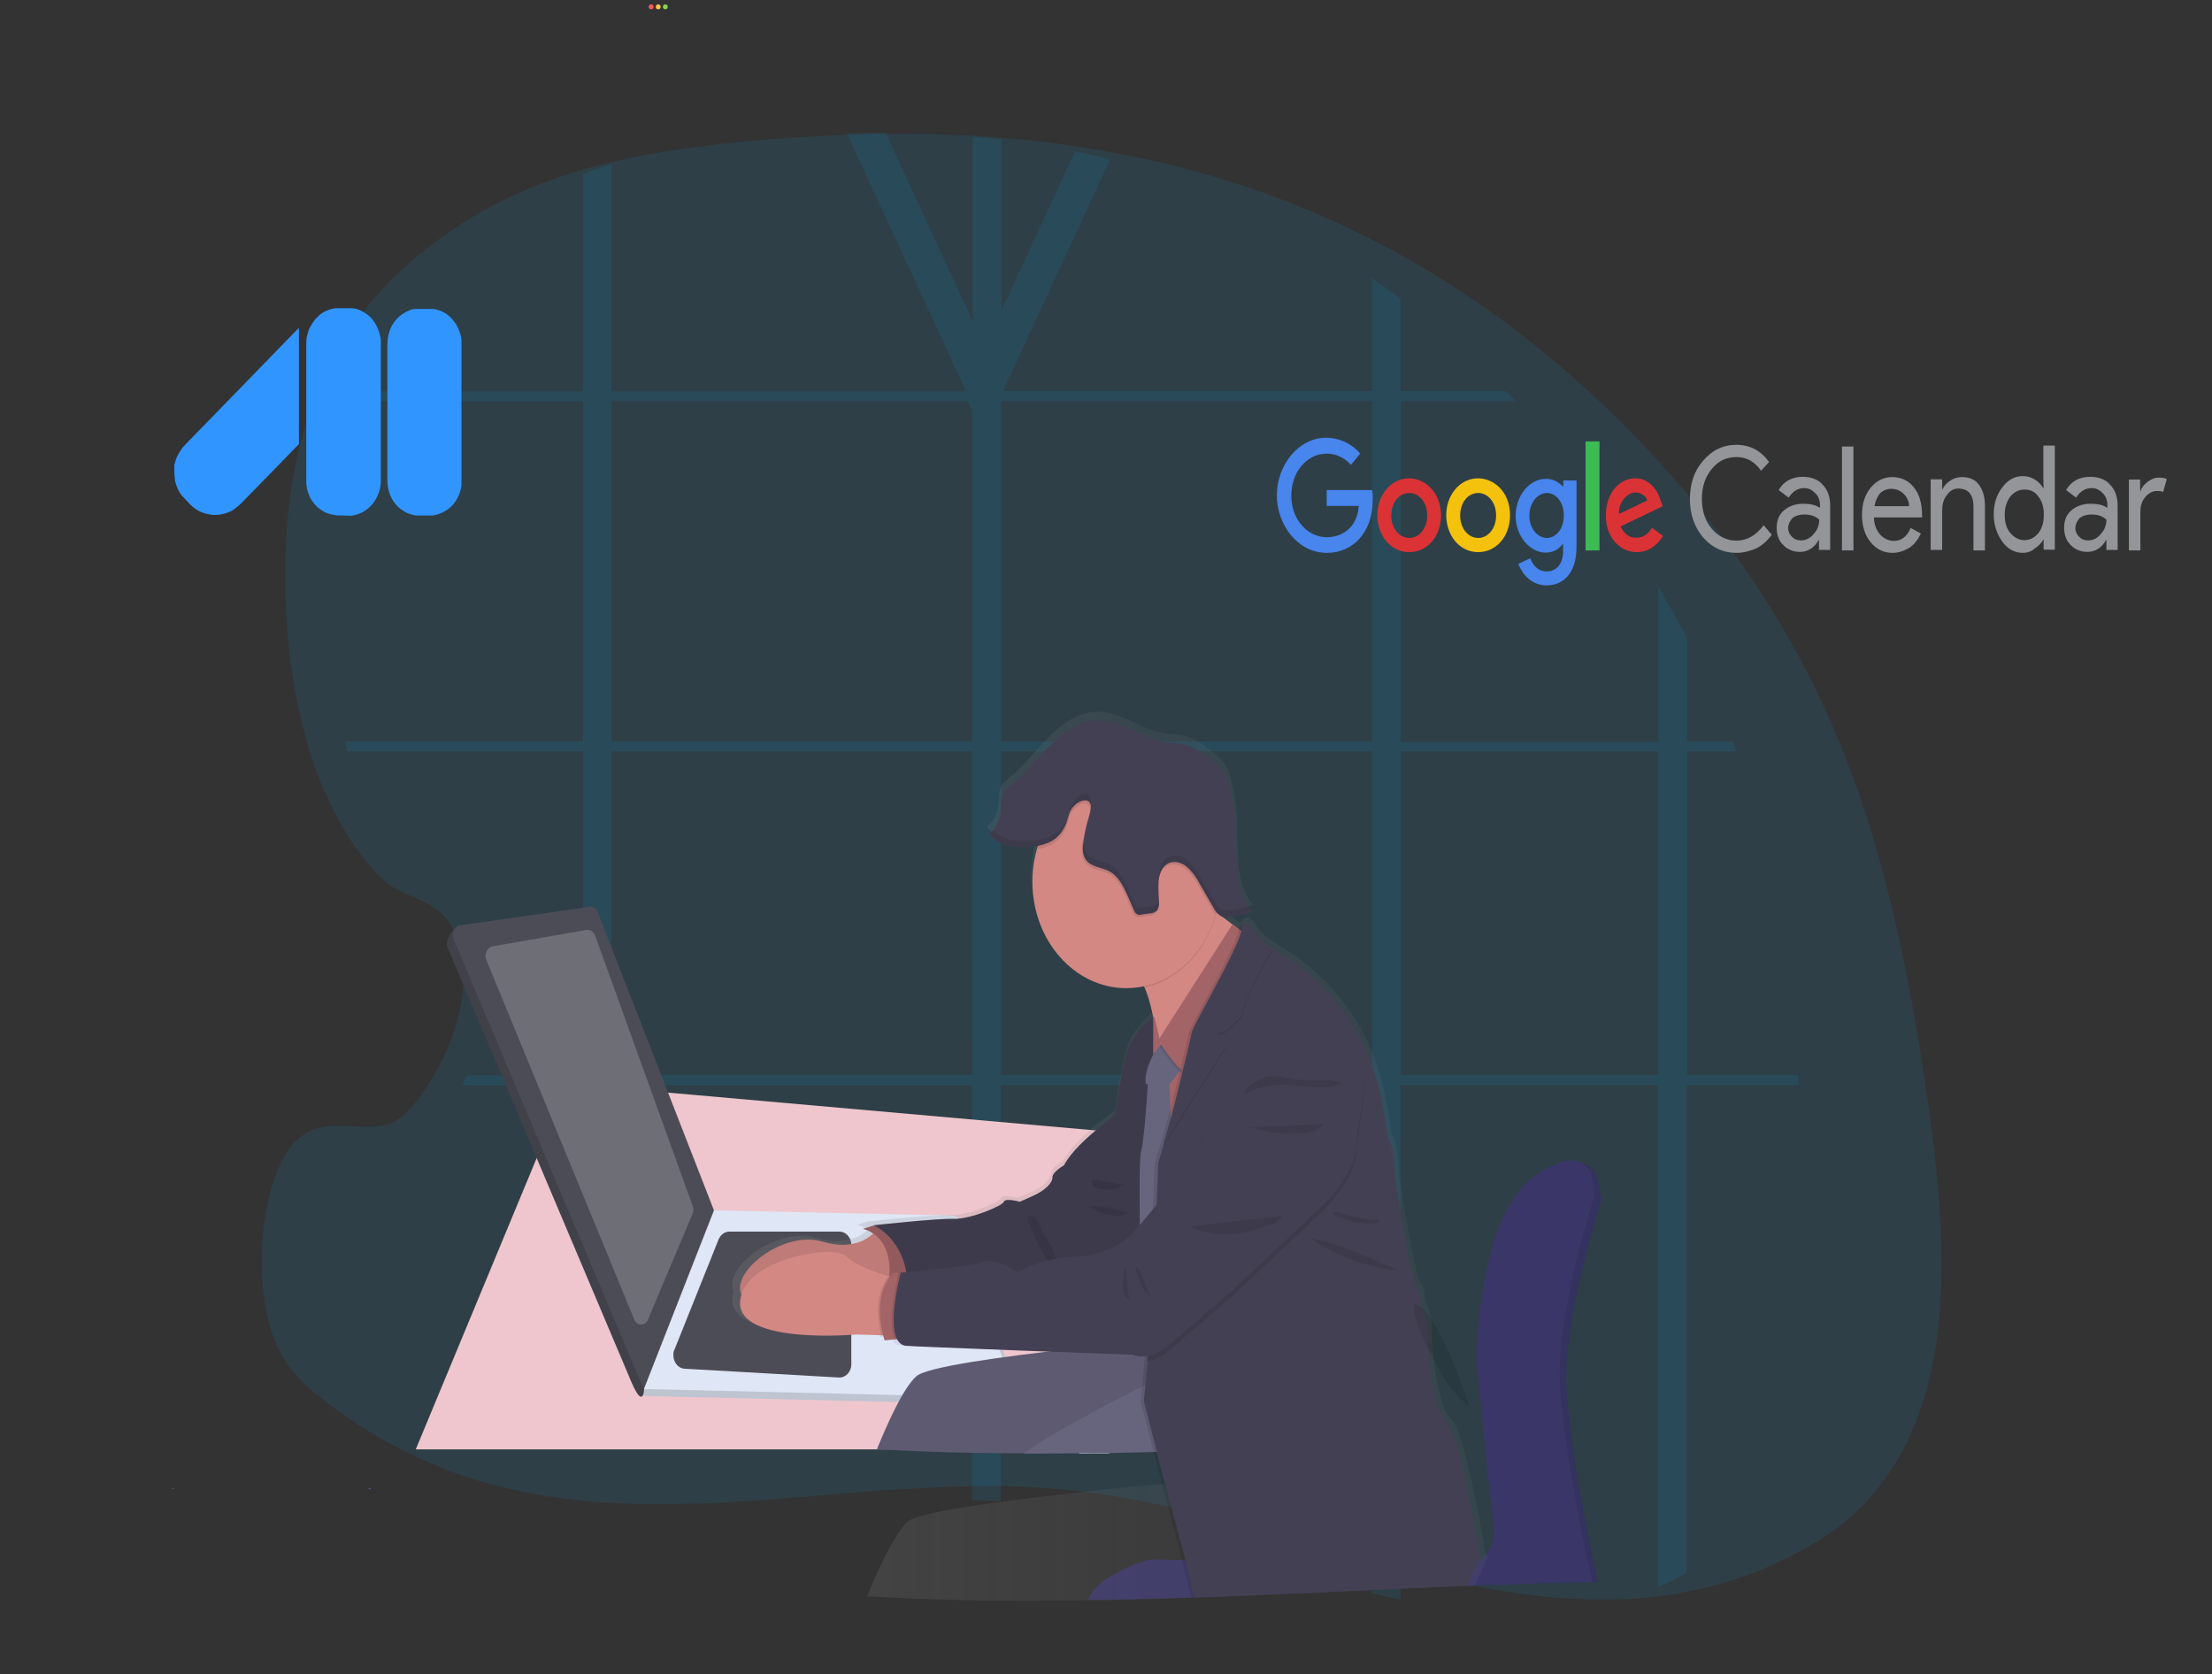 <?xml version="1.0" encoding="utf-8"?>
<!-- Generator: Adobe Illustrator 24.0.1, SVG Export Plug-In . SVG Version: 6.00 Build 0)  -->
<svg version="1.1" id="a4bcfc6d-da0f-4ee2-80ea-b3481570728c"
	 xmlns="http://www.w3.org/2000/svg" xmlns:xlink="http://www.w3.org/1999/xlink" x="0px" y="0px" viewBox="0 0 905 685"
	 style="enable-background:new 0 0 905 685;" xml:space="preserve">
<rect x="0" y="0" width="905" height="685" fill="#333333" stroke="none"/>
<style type="text/css">
	.st0{fill:#FA595F;}
	.st1{fill:#FFC74C;}
	.st2{fill:#85D459;}
	.st3{opacity:0.1;enable-background:new    ;}
	.st4{opacity:0.1;fill:#00B0FF;enable-background:new    ;}
	.st5{fill:#EAECF0;}
	.st6{fill:#3A3768;}
	.st7{fill:#EFC6CD;}
	.st8{fill:#DFE6F5;}
	.st9{opacity:0.15;enable-background:new    ;}
	.st10{fill:#4C4C56;}
	.st11{fill:#D1D9EC;}
	.st12{opacity:0.2;fill:#F5F5F5;enable-background:new    ;}
	.st13{fill:url(#SVGID_1_);}
	.st14{fill:url(#SVGID_2_);}
	.st15{fill:#D38884;}
	.st16{fill:#A36468;}
	.st17{fill:#444053;}
	.st18{fill:#67647E;}
	.st19{opacity:0.1;}
	.st20{fill:#939598;}
	.st21{fill:#4885ED;}
	.st22{fill:#DB3236;}
	.st23{fill:#F4C20D;}
	.st24{fill:#3CBA54;}
	.st25{fill:#3195FF;}
</style>
<title>in_the_office</title>
<circle class="st0" cx="266.4" cy="2.8" r="1"/>
<circle class="st1" cx="269.3" cy="2.8" r="1"/>
<circle class="st2" cx="272.2" cy="2.8" r="1"/>
<path class="st3" d="M547.1,544.8c-6.9,15.1-28.9,37.6-28.9,42c0,0.6,0.1,1.3,0.2,1.9C525.2,578.6,545.6,556.4,547.1,544.8z"/>
<path class="st4" d="M789.1,565.3c-3.3,13-8,24.3-13.6,33.3c-0.8,1.3-1.6,2.6-2.5,3.9c-1.1,1.5-2.3,3.2-3.4,4.8
	c-9.1,11.9-19.8,20-30.3,25.8c-2.8,1.5-5.7,3.1-8.5,4.5c-2.4,1.2-4.8,2.3-7.3,3.4c-0.9,0.4-1.8,0.8-2.7,1.2s-1.9,0.8-3,1.2l-1.4,0.5
	c-27,10.2-54.5,12.1-82,9.6l-1.3-0.1l-2.1-0.3c-5.6-0.6-11.2-1.3-16.9-2.3l-2.2-0.4l-0.9-0.1c-3.2-0.5-6.3-1.2-9.5-1.8
	c-4.1-0.8-8.3-1.7-12.4-2.7l-0.6-0.1l-0.5-0.1l0,0c-14.8-3.4-29.7-7.5-44.7-11.7l-2.1-0.6l-3.8-1l-3.2-0.9l0,0l-0.9-0.3
	c-5-1.4-10-2.8-15-4.3l-0.8-0.3c-9.5-2.6-18.9-5.2-28.4-7.5l-1.3-0.3l0,0c-3.9-0.9-7.7-1.8-11.6-2.7l-3-0.6l-3.9-0.8
	c-10.8-2.2-21.8-4-32.6-5c-5.2-0.5-10.5-0.9-15.7-1.2c-4.3-0.3-8.7-0.3-13-0.4c-5.9,0-11.7,0-17.7,0.3l0,0h-1.4
	c-8.3,0.3-16.6,0.8-25,1.3l-1.5,0.1h-0.5c-17.7,1.3-35.4,3-53.1,4.3l-4.3,0.3h-0.8c-6.2,0.4-12.3,0.8-18.3,0.9h-1.6l0,0h-1.9
	l-2.7,0.1c-2.8,0-5.7,0.1-8.5,0.1h-3.5c-10.4,0-20.7-0.5-31.1-1.7l-1.1-0.1c-20.1-2.2-39.8-6.7-59.2-15.1c-2.1-0.9-4-1.8-6-2.7
	c-13.4-6.2-26.5-14.3-39.4-24.5c-6-4.8-12.1-10.5-16.7-19.9c-11.6-24.1-7.3-71.4,7.9-85.1c11.8-10.7,25.7-2.1,38.5-6.8
	c0.8-0.3,1.6-0.6,2.3-1.2c1.6-1,3.2-2.5,4.7-4c0.6-0.5,1-1.2,1.6-1.7c1.1-1.3,2.4-2.7,3.5-4.4c1.8-2.6,3.6-5.3,5.4-8.3
	c0.8-1.3,1.5-2.7,2.2-4c2.5-4.6,4.7-9.9,6.5-15.7c0.7-2.2,1.3-4.5,1.8-6.8c0.2-1.2,0.6-2.5,0.7-3.7c0.3-1.8,0.6-3.6,0.7-5.6
	c0.8-8.9-0.5-17.7-4.7-25c-0.3-0.6-0.8-1.3-1.1-1.8c-0.8-1.2-1.7-2.2-2.5-3c-0.3-0.4-0.7-0.6-1.1-1c-5.4-4.6-12.3-6.5-18.2-9.7l0,0
	c-1.8-0.9-3.5-2.2-5.2-3.7c-1-1-2.2-2.1-3.2-3.2l0,0l-0.2-0.3l0,0c-8.9-9.4-16.7-22.6-23-38.6c-1.6-4-3-8.3-4.3-12.6
	c-0.3-1.3-0.8-2.7-1.1-4c-10.4-38.2-11.4-87.3-0.7-124.8c1.4-4.5,2.7-8.9,4.3-13c0.6-1.4,1-2.7,1.6-4c10.3-24.8,25.1-41.6,39.9-54
	c19.9-16.7,40.9-27.2,62.2-34.1c4.3-1.4,8.7-2.7,13-3.7c18.1-4.8,36.5-7.2,54.7-9.2c17-1.8,34.2-2.8,51.3-3.4
	c5.8-0.1,11.6-0.3,17.4-0.3c13.1,0,26.3,0.5,39.4,1.5c4.3,0.4,8.7,0.8,13,1.2c11.1,1.2,22.2,2.8,33.3,4.8c5.4,1,10.6,2.1,16,3.2
	c40.2,9,80,24.3,118.3,48c4.3,2.7,8.7,5.6,13,8.4c16.1,10.8,31.9,23.4,47.4,37.4c1.5,1.3,3,2.7,4.3,4c9.7,9,19.3,18.8,28.6,29.3
	c12.4,13.7,24.4,28.9,35.8,45.8c4.4,6.7,8.8,13.7,13,20.9c7.4,12.8,14.4,26.7,20.7,41.8c0.6,1.3,1.1,2.7,1.7,4
	c2.8,7.1,5.6,14.3,8.2,21.9c12.6,37,21.1,79.5,27.3,122.9C794.1,487.6,797.9,530.1,789.1,565.3z"/>
<path class="st4" d="M735.9,439.8h-45.7V307.4h20.3c-0.5-1.4-1-2.7-1.5-4.1h-18.8v-42.2c-3.8-7.4-7.7-14.3-11.7-21v63.4H573.1V164.1
	H620c-1.4-1.4-2.6-2.7-4-4.1h-43v-37.8c-3.9-3-7.9-5.8-11.7-8.5V160H411l-0.3-0.8l43.5-94c-4.8-1.2-9.6-2.3-14.4-3.2l-30.1,65.1v-70
	c-3.9-0.5-7.9-0.9-11.7-1.2v75.6l-35.7-77.2c-5.2,0-10.6,0.1-15.8,0.3l48.4,104.7l-0.3,0.8H250.2V67.3c-3.9,1.2-7.9,2.5-11.7,3.9
	v88.9h-92.6c-0.5,1.3-1,2.7-1.5,4.1h94.1v139.1h-97.4c0.3,1.4,0.7,2.7,1,4.1h96.4V440h-47.4c-0.7,1.4-1.3,2.8-1.9,4.1h49.4v135.4
	c3.9,1.3,7.9,2.6,11.7,4V444.1h147.4v169.7c3.9,0,7.9,0.1,11.7,0.4V444h151.8v207.8l0.5,0.1c3.8,0.9,7.5,1.8,11.3,2.7V444h105.3
	v205.4c0.9-0.4,1.8-0.8,2.6-1.2c0.9-0.4,1.7-0.8,2.5-1.2c2.2-1,4.4-2.2,6.6-3.4V444h46C736.1,442.5,736,441.1,735.9,439.8z
	 M397.8,439.8H250.2V307.4h147.5L397.8,439.8L397.8,439.8z M397.8,303.4H250.2V164.1h145.5l2.1,3.7L397.8,303.4L397.8,303.4z
	 M561.4,439.8H409.6V307.4h151.8V439.8L561.4,439.8z M561.4,303.4H409.6V164.1h151.8V303.4L561.4,303.4z M678.4,439.8H573.1V307.4
	h105.3L678.4,439.8L678.4,439.8z"/>
<path class="st5" d="M107.5,608.9c0,0.1-0.1,0.3-0.1,0.4l0,0C107.4,609.2,107.5,609,107.5,608.9L107.5,608.9z"/>
<path class="st5" d="M453.8,594.6h-3.2h-0.1h-3.8l-5.2,0.1l-0.6-6.8l-0.6-6.5l-2.5-29.4l-0.1-0.9v-0.5l-0.7-8.3l10.6-4.5l1.3,12
	l0.1,0.9v0.1l2.6,24.4l0.8,7.5l0.5,4.4l0.5,3.7v0.1L453.8,594.6z"/>
<polygon class="st6" points="151.6,608.9 151.7,609.3 150.9,609.3 150.8,608.9 "/>
<path class="st6" d="M249,609.3L249,609.3L249,609.3z"/>
<path class="st6" d="M655.1,490.8c0,0.3,0,0.4,0,0.4v0.1c0,0-9.9,30.7-13.2,57.1c-0.2,1.7-0.5,3.5-0.6,5.2c-0.1,1.8-0.3,3.6-0.3,5.3
	c-0.1,2.1-0.1,4-0.1,5.8c0,0.4,0,0.9,0,1.3c0,0.9,0.1,1.8,0.1,2.7s0.1,1.8,0.2,2.8s0.1,1.8,0.2,2.7c2.5,28.4,11.7,70,11.7,70
	s0.3,1.2,0.7,3h-2.6c-16.1,0.3-32.1,0.8-48.2,1.4l-2.8,0.1h-0.9c-34.2,1.4-68.4,3.2-102.4,4.5l-8.3,0.3h-1.3
	c-11.8,0.4-23.7,0.8-35.5,1h-3.2c0.8-1.3,1.7-2.5,2.7-3.5c0.9-0.9,1.8-1.7,2.8-2.5c5.5-3.9,11.3-6.7,17.5-8.5c1.3-0.4,2.6-0.6,4-0.5
	l8,0.1h1.3l12.2,0.3l104.9,2.3h0.2l0.7-0.1c1.3-0.4,2.4-0.8,3.5-1.4c4-1.9,6.8-6.1,7.5-11c0-0.4,0.1-0.8,0.1-1.3c0-0.6,0-1.3,0-1.9
	c0-0.4,0-0.9-0.1-1.4s-0.1-0.9-0.2-1.4c-2.5-16-6.8-65.3-6.8-65.3v0.1c0,0,0-2.1,0.1-5.7c0-0.3,0-0.5,0-0.9v-0.8
	c0-0.8,0.1-1.7,0.1-2.6c0-0.5,0.1-1.2,0.1-1.7c0-0.9,0.1-1.8,0.2-2.7V544c0-0.6,0.1-1.2,0.1-1.8c0.1-0.9,0-0.1,0-0.3
	c1.7-19.1,7.1-49.2,23.9-60.4c8-5.3,13.1-6.3,16.6-5.3c5,1.5,6.3,7.5,6.6,11.4c0,0.3,0,0.5,0,0.8C655,489.3,655,490,655.1,490.8z"/>
<path class="st3" d="M107.5,608.9c0,0.1-0.1,0.3-0.1,0.4l0,0C107.4,609.2,107.5,609,107.5,608.9L107.5,608.9z"/>
<polygon class="st3" points="151.6,608.9 151.7,609.3 150.9,609.3 150.8,608.9 "/>
<path class="st3" d="M249,609.3L249,609.3L249,609.3z"/>
<path class="st3" d="M655.1,490.8c0,0.3,0,0.4,0,0.4s-8.2,25.4-12.1,49.7l0,0c-0.2,1.7-0.6,3.4-0.8,5c-0.1,0.8-0.2,1.7-0.3,2.5
	c-0.2,1.7-0.5,3.5-0.6,5.2c-0.1,1.8-0.3,3.6-0.3,5.3c-0.1,2.1-0.1,4-0.1,5.8c0,0.4,0,0.9,0,1.3c0,0.9,0.1,1.8,0.1,2.7
	s0.1,1.8,0.2,2.8s0.1,1.8,0.2,2.7c0.1,0.9,0.1,1.8,0.2,2.7c0.3,3.6,0.8,7.5,1.4,11.4c3.5,26.3,10.1,55.8,10.1,55.8s0.3,1.2,0.7,3.2
	l0,0h-2.6c-16.1,0.3-32.1,0.8-48.2,1.4l-2.8,0.1h-0.9c-34.2,1.4-68.4,3.2-102.4,4.5l-8.3,0.3h-1.3c-11.8,0.4-23.7,0.8-35.5,1h-3.2
	h-0.1c0.8-1.3,1.8-2.6,2.8-3.6c0.9-0.9,1.8-1.8,2.8-2.5c5.5-3.9,11.3-6.7,17.4-8.5c1.3-0.4,2.6-0.5,4-0.5l8,0.1h1.3l12.3,0.3
	l105,2.3h0.2c0,0,0.3,0,0.8-0.3c1.3-0.4,2.4-0.8,3.5-1.4c3.9-1.9,6.7-5.9,7.4-10.7c0-0.4,0.1-0.8,0.1-1.3c0-0.6,0-1.3,0-1.9
	c0-0.4,0-0.9-0.1-1.4s-0.1-1-0.2-1.5c-2.5-16-6.8-65.3-6.8-65.3s0-2.1,0.1-5.7c0-0.3,0-0.5,0-0.9V551c0-0.8,0.1-1.7,0.1-2.6
	c0-0.5,0.1-1.2,0.1-1.7c0-0.9,0.1-1.8,0.2-2.7v-0.1c0-0.6,0.1-1.2,0.1-1.8c0.1-0.9,0-0.1,0-0.3c0.2-2.3,0.5-4.9,0.8-7.6
	c2.4-18.7,8.3-43.1,23-52.9c7.7-5.2,12.9-6.2,16.3-5.4c5.4,1.4,6.6,7.6,6.8,11.5c0,0.3,0,0.5,0,0.8
	C655,489.1,655.1,489.9,655.1,490.8z"/>
<path class="st6" d="M107.5,608.9c0,0.1-0.1,0.3-0.1,0.4l0,0C107.4,609.2,107.5,609,107.5,608.9L107.5,608.9z"/>
<polygon class="st6" points="151.6,608.9 151.7,609.3 150.9,609.3 150.8,608.9 "/>
<path class="st6" d="M249,609.3L249,609.3L249,609.3z"/>
<path class="st6" d="M652.2,489.6c0,0-14.8,46.1-14.1,73.6s12.3,79.3,12.3,79.3s0.5,1.8,1,4.8c-16.1,0.3-32.1,0.8-48.2,1.4l-2.8,0.1
	h-0.9c-34.2,1.4-68.4,3.2-102.4,4.5l-8.3,0.3h-1.3c-11.8,0.4-23.7,0.8-35.5,1h-3.2h-0.1h-3.8c1.6-3,3.8-5.6,6.3-7.5l0.3-0.3
	c5.5-3.7,11.3-6.6,17.4-8.3c1.3-0.4,2.6-0.5,4-0.5l10.5,0.3h1.3l12.6,0.3l102.3,2.3c1.5-0.3,2.8-0.8,4.2-1.5
	c0.5-0.3,0.9-0.5,1.3-0.8l0,0c1.3-0.8,2.4-1.9,3.4-3.2c2.2-2.8,3.5-6.8,2.6-12.9c-2.5-16-6.8-65.3-6.8-65.3s-0.7-60,24.6-76.8
	c10.3-6.8,16.1-6.6,19.3-3.9c0.1,0.1,0.2,0.1,0.2,0.3C652.8,480.7,652.2,489.6,652.2,489.6z"/>
<path class="st5" d="M245,542.4l-0.5,4.8l-2.5,29.6c-3.9-0.9-7.7-1.9-11.6-2.8l2.8-26.8l1-9.2L245,542.4z"/>
<polygon class="st7" points="170.1,593 232.2,443.4 482.1,465.5 505.1,593 "/>
<path class="st8" d="M264.6,571.2l149.9,3.5c1.1,0,2.1-1,2.2-2.3c0-0.3,0-0.5-0.1-0.8l-23.5-71.4l-101-2.2l-29.8,69.3
	c-0.6,1.4,0,3.1,1.3,3.7C263.9,571.1,264.2,571.2,264.6,571.2z"/>
<path class="st9" d="M264.6,571.2l149.9,3.5c1.1,0,2.1-1,2.2-2.3c0-0.3,0-0.5-0.1-0.8l-23.5-71.4l-101-2.2l-29.8,69.3
	c-0.6,1.4,0,3.1,1.3,3.7C263.9,571.1,264.2,571.2,264.6,571.2z"/>
<path class="st8" d="M263.4,568.3l151.4,3.6l-20.6-70.6c-0.7-2.3-2.6-4-4.8-4l-97.3-2.1L263.4,568.3z"/>
<path class="st10" d="M275.9,552.3l18.1-45.2c0.8-1.9,2.5-3.2,4.4-3.2h45.1c2.6,0,4.8,2.5,4.8,5.4v48.9c0,3-2.2,5.4-4.8,5.4
	c-0.1,0-0.1,0-0.2,0l-63.2-3.6c-2.6-0.1-4.7-2.7-4.6-5.7C275.5,553.5,275.6,552.9,275.9,552.3z"/>
<path class="st11" d="M364.8,546.6l0.8-25.8c0-2.2,1.6-3.9,3.5-3.9h13.3c1.7,0,3.1,1.4,3.4,3.2l3.9,25.7c0.3,2.2-0.9,4.3-2.8,4.5
	c-0.2,0-0.3,0-0.6,0l-18,0.1C366.4,550.6,364.8,548.8,364.8,546.6L364.8,546.6z"/>
<path class="st10" d="M188.2,378.6l50.2-4.8c1.5-0.3,3,0.6,3.5,2.3L289.5,498L263,565.5c0.8-2.1,1.5,14.3-4.6,0.1l-75.5-178.5
	C182,384.7,185.8,378.9,188.2,378.6z"/>
<path class="st9" d="M188.2,378.6l50.2-4.8c1.5-0.3,3,0.6,3.5,2.3L289.5,498L263,565.5c0.8-2.1,1.5,14.3-4.6,0.1l-75.5-178.5
	C182,384.7,185.8,378.9,188.2,378.6z"/>
<path class="st10" d="M188.2,378.6l52.9-7.6c1.5-0.3,3,0.6,3.5,2.3l47.5,121.9l-28.7,73.2l-77.8-184.1c-0.8-1.9-0.1-4.3,1.6-5.2
	C187.4,378.8,187.9,378.6,188.2,378.6z"/>
<path class="st12" d="M201.5,387.2l38.2-6.7c1.6-0.3,3.1,0.6,3.8,2.3l40,110.9c0.3,0.9,0.3,1.9-0.1,2.8l-18.3,43.4
	c-0.7,1.8-2.5,2.5-4.1,1.7c-0.7-0.4-1.1-0.9-1.5-1.7L199,392.8c-0.8-1.9-0.1-4.3,1.6-5.2C200.8,387.3,201.1,387.3,201.5,387.2z"/>
<linearGradient id="SVGID_1_" gradientUnits="userSpaceOnUse" x1="266.96" y1="700.67" x2="266.96" y2="700.67" gradientTransform="matrix(1 0 0 -1 -17.96 1309.97)">
	<stop  offset="0" style="stop-color:#808080;stop-opacity:0.25"/>
	<stop  offset="0.54" style="stop-color:#808080;stop-opacity:0.12"/>
	<stop  offset="1" style="stop-color:#808080;stop-opacity:0.1"/>
</linearGradient>
<path class="st13" d="M249,609.3L249,609.3L249,609.3z"/>
<linearGradient id="SVGID_2_" gradientUnits="userSpaceOnUse" x1="317.552" y1="836.927" x2="626.76" y2="836.927" gradientTransform="matrix(1 0 0 -1 -17.96 1309.97)">
	<stop  offset="0" style="stop-color:#808080;stop-opacity:0.25"/>
	<stop  offset="0.54" style="stop-color:#808080;stop-opacity:0.12"/>
	<stop  offset="1" style="stop-color:#808080;stop-opacity:0.1"/>
</linearGradient>
<path class="st14" d="M608.8,636.9c0,0-0.8,1.4-1.9,3.9l-0.1,0.3c-1,2.1-2.3,4.8-3.5,7.7l-2.8,0.1h-0.9
	c-34.2,1.4-68.4,3.2-102.4,4.5l-8.3,0.3h-1.3c-11.8,0.4-23.7,0.8-35.5,1h-3.2h-0.1H445l-5.2,0.1c-5.5,0-10.9,0.1-16.4,0.1h-6.5
	c-20.1,0-40.1-0.5-59.9-1.7l-2.2-0.1c3.9-9.7,10.9-25.4,16.5-30.5c4.3-3.9,35.9-8.1,64.8-11.4l3.1-0.4h0.1l8.1-0.9
	c11.1-1.2,21.2-2.1,28.4-2.7h0.7l-3.8-14.2l-5.5-20.7l1.6-17.3l0.1-1.4h-0.3c-1.6,0.1-3.1,0-4.6-0.6l-54.1-2.1h-1l0,0l-20.7-0.9l0,0
	c-11.2-0.4-19-0.8-19.4-0.9c-0.3,0-0.7-0.1-0.9-0.3c-0.5-0.3-0.9-0.5-1.4-0.9s-0.8-0.9-1.1-1.5h-0.2h-0.5l-3,0.3L360,547
	c-0.1-0.1-0.1-0.4-0.1-0.5c-0.1-0.5-0.2-1-0.5-1.4h-0.8l-10.3-0.3h-0.2c0,0-26.4,2.3-40.3-3.5l0,0c-5-2.1-8.4-5.3-8.2-9.9
	c0.1-1,0.2-2.2,0.6-3.1c-4.4-9.4,17.2-26.6,33.8-21.8c4.4,1.4,9.2,1.7,13.8,0.6c2.5-0.6,4.8-1.8,6.8-3.5c0.2-0.1,0.3-0.4,0.6-0.5
	c-0.2-0.3-0.6-0.4-0.8-0.5c-1.1-0.6-2.4-1.2-3.6-1.4l4.4-1.5h0.1c0,0,16-1.7,26.3-2.3h0.1c3.1-0.1,5.7-0.3,7.3-0.3
	c6.8,0.3,20.2-5.3,20.7-7s6.6,0,6.6,0l5.4-2.3c5.4-2.3,8.3-5.6,8.3-7.9s4.8-4.9,4.8-4.9c2.2-4.1,6.4-8.4,10.7-12.3
	c3.9-3.4,7.7-6.3,10.7-8.4c1.1-8.4,2.6-16.7,4.6-24.8c2.1-7.6,8.3-13.3,10.5-15.1l0.8-0.6c-0.7-3.2-1.5-6.3-2.5-9.4
	c-0.1-0.3-0.1-0.5-0.2-0.8c-0.2-0.6-0.5-1.2-0.7-1.8l-0.3-0.8c-0.6,0.1-1.1,0.3-1.7,0.4c-1.9,0.3-3.8,0.5-5.7,0.5
	c-17.5,0.1-33-13.2-37.7-32.3c0,0,0,0,0-0.1c-0.9-3.7-1.4-7.7-1.4-11.6c0-3.7,0.5-7.5,1.3-11.1l0,0c0.1-0.8,0.3-1.5,0.6-2.3
	c0-0.1,0-0.1,0.1-0.3c0.1-0.4,0.2-0.6,0.3-1c-1.7,0.3-3.4,0.5-5.1,0.5H418c-3.3,0.1-6.5-0.5-9.6-1.8l0,0c-0.7-0.4-1.5-0.8-2.1-1.3
	c0,0-0.1,0-0.1-0.1c-0.9-0.5-1.7-1.3-2.4-2.1c2.5-2.2,4.2-5.6,4.7-9.2c0.3-2.8-0.1-5.9,1.4-8.1c0.8-1,1.7-1.9,2.6-2.6
	c6-4.6,10.8-11.1,16.3-16.7s12.1-10.3,19.5-10.6c9.9-0.4,18.6,7.5,28.4,8.9c3,0.5,6.2,0.3,9,1.2c3.3,1.2,6.4,3,9.1,5.3
	c2.5,1.7,4.7,3.7,6.5,6.3c1.3,2.2,2.2,4.6,2.6,7.2c1.3,5.4,2.1,11,2.3,16.5c0.2,5.8,0,11.7,0.6,17.6c0.3,5,1.9,9.9,4.3,14.1h0.1
	c0.5,0.6,0.9,1.3,1.4,1.9c-1,0.4-1.9,0.6-3,0.9c-1.6,0.5-3.3,0.9-5,1.2c-0.8,0.1-1.6,0.3-2.3,0.3c-0.6,0-1.1,0-1.6-0.1l1,0.8
	l2.7,2.1l0,0l1,0.8l2.1,1.5c0.5-1.5,1.1-2.1,1.9-1.9c1.6-1.7,3.9,1.9,3.9,1.9c1.4,3,5,5.8,8.2,8c1.9,1.3,3.9,2.5,5.8,3.5
	c42.6,28.8,39.9,71.8,42.4,75.1c2.5,3.4,2.6,15.7,2.6,15.7s6.3,42,9.1,45.6s0.2,4.9,2.6,8.9c2.4,4,1.9,14.8,1.9,14.8
	s1.7,25.6,7.7,31.1c5.5,4.9,12.8,46.7,14.2,55.4L608.8,636.9z"/>
<path class="st15" d="M359.2,502.3c0,0-5.9,10.6-22.7,5.7c-16.7-4.9-39,13.6-32.6,22.6c6.3,9,47.1-2.6,47.1-2.6l15.6-3.6l-1-14.7
	L359.2,502.3z"/>
<path class="st3" d="M359.2,502.3c0,0-5.9,10.6-22.7,5.7c-16.7-4.9-39,13.6-32.6,22.6c6.3,9,47.1-2.6,47.1-2.6l15.6-3.6l-1-14.7
	L359.2,502.3z"/>
<path class="st16" d="M364.7,501.8l-7.3-0.4l-4.4,1.4c0,0,14.1,2.3,10.3,24l15.3-1L364.7,501.8z"/>
<path class="st3" d="M364.7,501.8l-7.3-0.4l-4.4,1.4c0,0,14.1,2.3,10.3,24l15.3-1L364.7,501.8z"/>
<path class="st17" d="M460.8,453.2c0,0-19.9,12.9-25.5,23.6c0,0-4.7,2.6-4.7,4.9s-3,5.4-8.2,7.7l-5.2,2.3c0,0-5.9-1.7-6.5,0
	s-13.6,7.1-20.3,7c-6.7-0.3-32.9,2.6-32.9,2.6c9.9,5,15.4,17.3,13.2,29.3l62-3l23.5-5.9l13.8-15.6L460.8,453.2z"/>
<path class="st3" d="M460.8,453.2c0,0-19.9,12.9-25.5,23.6c0,0-4.7,2.6-4.7,4.9s-3,5.4-8.2,7.7l-5.2,2.3c0,0-5.9-1.7-6.5,0
	s-13.6,7.1-20.3,7c-6.7-0.3-32.9,2.6-32.9,2.6c9.9,5,15.4,17.3,13.2,29.3l62-3l23.5-5.9l13.8-15.6L460.8,453.2z"/>
<path class="st15" d="M369.4,546.6l-8.8-0.3l-10.3-0.3c0,0-48.4,4.3-47.5-13.3s38.2-23.8,43.4-18.7c4,3.9,13,6.8,17.2,8.1
	c1.4,0.4,2.2,0.6,2.2,0.6L369.4,546.6z"/>
<path class="st3" d="M369.4,546.6l-8.8-0.3c-3.5-13.6,0.6-21.2,2.8-24c1.4,0.4,2.2,0.6,2.2,0.6L369.4,546.6z"/>
<path class="st16" d="M375.3,547.2l-9.1,0.8l-4.3,0.4c-5.9-19.9,3.6-27.6,3.6-27.6h2.8l4.7,0.6L375.3,547.2z"/>
<path class="st15" d="M485.7,415.7l-10.8,23.2c0,0-1.7-23.5-6.5-34.6c-1.3-2.8-2.6-4.9-4.3-5.4c-4.6-1.7,21.6-34.2,21.6-34.2
	c0.9,0.3,5.9,3.9,12.1,8.6c6.7,5.2,14.9,11.5,20.4,15.5C528.5,396.2,485.7,415.7,485.7,415.7z"/>
<path class="st17" d="M471.8,416.1c0,0-8.7,6.3-11.1,15.6s-4.7,25.9-4.7,25.9s3.9,39.9,5.9,41.7c2.1,1.9,9.8,41.7,9.8,41.7l7.5-5.7
	l-9.9-50.2C469.5,485.3,476,420.7,471.8,416.1z"/>
<path class="st3" d="M471.8,416.1c0,0-8.7,6.3-11.1,15.6s-4.7,25.9-4.7,25.9s3.9,39.9,5.9,41.7c2.1,1.9,9.8,41.7,9.8,41.7l7.5-5.7
	l-9.9-50.2C469.5,485.3,476,420.7,471.8,416.1z"/>
<polygon class="st16" points="509.6,505 466.2,505 473.3,427.4 509.6,427.4 "/>
<path class="st18" d="M70.7,608.9h0.6l-1,0.4L70.7,608.9z"/>
<path class="st18" d="M492.7,565.4l-8.5,3.7l-1.1,0.5l-30.5,13.2l-11.6,5l-15.8,6.8h-6.5c-20.1,0-40.1-0.5-59.9-1.7
	c3.9-9.6,10.6-24.9,16.1-29.8c4.3-3.9,35-8,63.2-11.2c3.5-0.4,7.1-0.8,10.4-1.2l0.8-0.1c11.3-1.2,21.4-2.1,28.5-2.7l1.1-0.1l8.9-0.8
	l0.9-1l1.1,5.6l0.9,4.4L492.7,565.4z"/>
<path class="st3" d="M70.7,608.9h0.6l-1,0.4L70.7,608.9z"/>
<path class="st3" d="M492.7,565.4l-8.5,3.7l-1.1,0.5l-30.5,13.2l-11.6,5l-15.8,6.8h-6.5c-20.1,0-40.1-0.5-59.9-1.7
	c3.9-9.6,10.6-24.9,16.1-29.8c4.3-3.9,35-8,63.2-11.2c3.5-0.4,7.1-0.8,10.4-1.2l0.8-0.1c11.3-1.2,21.4-2.1,28.5-2.7l1.1-0.1l8.9-0.8
	l0.9-1l1.1,5.6l0.9,4.4L492.7,565.4z"/>
<path class="st18" d="M70.7,608.9h0.6l-1,0.4L70.7,608.9z"/>
<path class="st18" d="M107.5,608.9c0,0.1-0.1,0.3-0.1,0.4l0,0C107.4,609.2,107.5,609,107.5,608.9L107.5,608.9z"/>
<polygon class="st18" points="151.7,609.3 150.9,609.3 150.8,608.9 151.6,608.9 "/>
<path class="st18" d="M500,551.9l-0.7,26.6v1.4v0.1l-0.3,13.2l-8.3,0.3h-1.3c-11.8,0.4-23.7,0.8-35.5,1h-3.2h-0.1h-3.8l-5.2,0.1
	c-5.5,0-10.9,0.1-16.4,0.1h-6.6c5.9-4.1,13.6-8.8,21.9-13.3c3.8-2.1,7.5-4.1,11.4-6.2c10.3-5.4,20.6-10.5,29.1-14.6l1.1-0.5
	c3.3-1.5,6.3-3,8.8-4.1C496.2,553.4,499.7,551.9,500,551.9L500,551.9z"/>
<path class="st3" d="M421.9,502.8c2.2,5,4.3,10.2,7.9,14.1c0.6,0.6,1.5,1.2,2.1,0.5c0.1-0.3,0.2-0.6,0.2-0.9
	c-0.1-2.3-0.8-4.6-2.1-6.6c-1.1-1.9-2.5-3.7-3.5-5.8c-1-2.1-2.2-6.1-4.4-6.6C419.1,496.7,421.2,501.4,421.9,502.8z"/>
<path class="st3" d="M497.8,373.2c-0.1,0.6-0.3,1.3-0.6,1.9c-4.3,14.8-15.3,25.9-28.8,29c-1.3-2.8-2.6-4.9-4.3-5.4
	c-4.6-1.7,21.6-34.2,21.6-34.2C486.6,364.8,491.6,368.6,497.8,373.2z"/>
<path class="st15" d="M499.2,360.8c0,24-17.2,43.5-38.4,43.5c-21.2,0-38.4-19.5-38.4-43.5s17.2-43.5,38.4-43.5
	c21.2,0,38.3,19.4,38.4,43.2C499.2,360.7,499.2,360.7,499.2,360.8z"/>
<path class="st18" d="M475.5,425.4c0,0-8,11-6.7,18.2h9.7l7.1-9L475.5,425.4z"/>
<path class="st3" d="M503.8,379l-30.4,47.4c0,0,7.9,12.6,11.5,13.3s25-56,25-56L503.8,379z"/>
<path class="st16" d="M504.3,378.1l-30.4,47.5c0,0,7.9,12.6,11.5,13.3c3.6,0.6,25-56,25-56L504.3,378.1z"/>
<path class="st18" d="M469.9,438.9c0,0-1.5,26.6-3,31.9s0,53.8,0,53.8l14-6.6l-2.4-74.5L469.9,438.9z"/>
<polygon class="st3" points="151.6,608.9 151.7,609.3 150.9,609.3 150.8,608.9 "/>
<path class="st3" d="M249,609.3L249,609.3L249,609.3z"/>
<path class="st3" d="M604.5,638c0,0-0.2,0.5-0.7,1.3s-0.9,1.8-1.5,3.1l-0.1,0.1c-0.8,1.8-1.8,3.9-2.8,6.3
	c-34.2,1.4-68.4,3.2-102.4,4.5l-8.3,0.3h-1.3l-3.5-13.7v-0.1l-0.3-1.4l-2.3-8.6L479,621l-2.4-9.3l-0.9-3.4l-0.2-0.9l-3.8-14.3
	l-5-19.5l1.6-18.6l0,0l0.1-1.4l1.5-16.7l0.2-4.9l0,0l0.1-2.6v-0.8l0,0l0.2-5.9l0.8-17.8l0.3-9.2l0,0l0.1-1.4l0,0l0.8-18.3l2.2-7.5
	l1.1-3.7l2.5-8.6l0.6-2.2l0,0c0.8-3.2,2.4-9.7,3.9-15.7l0,0l0.1-0.5l0,0l0.1-0.4l1-4.4l1.4-5.7c0.5-2.2,0.8-3.7,0.9-4.3
	c0.1-0.9,2.3-5,5.1-10.3l0,0c5.7-10.7,14.2-26.3,15.3-31.6V381c0.1-0.3,0.1-0.6,0.2-0.9c0.5-1.5,1.1-1.9,1.8-1.9
	c0.3,0,0.7,0.3,0.9,0.4c0.7,0.5,1.3,1.2,1.8,1.9c1.4,3,4.9,5.8,8.1,8l0.6,0.4l0.3,0.3c2.6,1.7,4.8,2.7,4.8,2.7
	c41.7,28.5,39.1,71.1,41.5,74.5s2.6,15.6,2.6,15.6s6.2,41.6,8.9,45.2c2.8,3.6,0.2,4.9,2.6,8.9c2.4,4,1.8,14.6,1.8,14.6
	s1.7,25.3,7.6,30.7C596.3,587.1,604.5,638,604.5,638z"/>
<path class="st17" d="M605.6,637.6l-0.5,1l0,0c-0.3,0.8-1,2.1-1.8,3.6l-0.1,0.1c-0.9,1.8-1.9,4-2.8,6.5h-0.9
	c-34.2,1.4-68.4,3.2-102.4,4.5l-8.3,0.3l-3.5-13.7v-0.1l-0.3-1.4l-2.4-9l-2.3-8.8l-2.3-8.8l-0.9-3.5l0,0l-4-15.1l-5.1-19.9l1.5-16.1
	l0.2-2.2l1.6-18.3l0,0l0.6-14.3l0.8-17.3l0.2-4.5l0.2-5.3l0.1-2.2l0.7-17.3l2.2-7.5l0.9-3.2l2.2-7.5l0.5-1.5c0,0,2.2-8.5,4.2-16.9
	c0.1-0.3,0.1-0.6,0.2-0.9c0.2-0.8,0.3-1.4,0.6-2.2l0,0c0.2-0.8,0.3-1.4,0.6-2.2c0.6-2.3,1.1-4.5,1.5-6.3c0.6-2.3,0.9-4.1,1-4.6
	c0.1-0.9,2.3-5,5.2-10.5c5.4-10.1,13.2-24.5,14.9-30.5c0.1-0.3,0.1-0.6,0.2-0.9l0,0c0.1-0.9,0.5-1.8,1-2.6c1.5-1.7,3.8,1.9,3.8,1.9
	c1.4,3,4.9,5.8,8.1,8c1.8,1.3,3.8,2.5,5.7,3.4c41.7,28.5,39.1,71.1,41.5,74.5s2.6,15.6,2.6,15.6s6.2,41.6,8.9,45.2
	c2.8,3.6,0.2,4.9,2.6,8.9c2.4,4,1.8,14.7,1.8,14.7s1.7,25.3,7.6,30.8C597.4,586.7,605.6,637.6,605.6,637.6z"/>
<path class="st3" d="M520.6,389c-4.1,6.7-10.7,18.6-12.5,27.1c0,0-6.5,7.6-8.9,7.2s2.3,5.7,2.3,5.7l-25.6,40.3l3.6-12.4
	c0,0,7.6-30.3,8-33c0.3-2.7,18.9-34.1,20.4-42c1.1-6.3,4.8-0.6,4.8-0.6C513.9,383.9,517.4,386.9,520.6,389z"/>
<path class="st17" d="M520.6,388.2c-4.1,6.7-10.7,18.6-12.5,27.1c0,0-6.5,7.6-8.9,7.2s2.3,5.7,2.3,5.7l-25.6,40.1l3.6-12.4
	c0,0,7.6-30.3,8-33.2s18.9-34.1,20.4-42c1.1-6.3,4.8-0.6,4.8-0.6C513.9,383.2,517.4,386,520.6,388.2z"/>
<path class="st3" d="M555,471.4c0.2,9.2-11.7,21.8-12.3,22.6s-37,34.9-37,34.9l-26.2,22.7c-3,2.7-6.5,4.6-10.3,5.4l1.8-20.4
	l1.7-41.3c4.1-5.2,8.1-10.6,8.2-12.3c0.2-3.6,6.8-7.4,6.8-7.4s4.7-4.4,3.9-7c-0.8-2.6,2.5-14.7,2.5-14.7
	c1.7-34.3,32.9-37.8,32.9-37.8s15,6.7,25.6,13.9C563.3,437.4,554.8,462.3,555,471.4z"/>
<path class="st3" d="M375.3,547.2l-9.1,0.8c-3.9-7.5,1.5-27.4,1.5-27.4h0.7l4.7,0.6L375.3,547.2z"/>
<path class="st17" d="M527.1,414.1c0,0-31.3,3.4-32.9,37.8c0,0-3.2,12-2.4,14.6c0.7,2.6-3.9,7-3.9,7s-6.7,3.7-6.8,7.4
	S463.9,504,463.9,504s-7.1,9.2-23.5,10.1c-16.4,0.9-24,6.6-24,6.6s-8-6.3-13.8-4.4c-5.8,1.9-34.1,4.4-34.1,4.4s-7.5,28.1,1.8,29.9
	c1.1,0.3,93.3,3.7,93.3,3.7s6.3,3.4,15.8-4.9c9.5-8.3,26.2-22.8,26.2-22.8s36.5-34.2,37-34.9c0.6-0.6,12.5-13.3,12.3-22.6
	c-0.2-9.2,8.4-34.1-2.3-41.3S527.1,414.1,527.1,414.1z"/>
<path class="st3" d="M499.2,360.8c0,4.5-0.7,9.2-1.9,13.4c-0.6-0.6-1-1.4-1.4-2.2c-1.8-3.1-3.5-6.2-5.4-9.3
	c-1.4-2.8-3.2-5.3-5.5-7.2c-2.3-1.8-5.5-2.6-8-0.9c-2.2,1.4-3.2,4.4-3.4,7.2c-0.1,2.8,0,5.7,0.2,8.5c0.1,1-0.1,2.2-0.7,3.1
	c-0.8,0.8-1.8,1.3-3,1.3l-3.4,0.5c-1.3,0.5-2.6-0.3-3.1-1.7c0,0,0,0,0-0.1c-2.8-5.8-4.8-13-10.1-15.9c-3.3-1.7-7.6-1.7-9.7-4.9
	c-1.5-2.3-1.3-5.3-0.8-8.1c0.5-3.1,1.1-6.2,2.1-9.2c0.6-2.1,1.9-6.3-1-6.7c-2.1-0.3-4.8,2.2-5.8,3.9c-1,1.7-1.3,4-2.1,6.1
	c-1.4,3.4-3.9,6.1-6.9,7.4c-1.6,0.8-3.2,1.2-4.8,1.4c6.5-22.8,28.1-35.4,48.3-28C488.3,325.1,499.2,341.9,499.2,360.8L499.2,360.8z"
	/>
<path class="st17" d="M438.1,331.4c-1,1.8-1.3,4-2.1,5.9c-1.4,3.4-3.9,6.1-6.9,7.4c-3.1,1.3-6.4,1.9-9.6,1.9
	c-5.4,0.1-11.3-0.8-14.7-5.3c2.5-2.2,4.1-5.4,4.6-9c0.3-2.7-0.1-5.8,1.4-8.1c0.7-1,1.6-1.8,2.6-2.5c5.9-4.6,10.6-11,16.1-16.5
	c5.4-5.4,11.8-10.2,19.1-10.5c9.7-0.4,18.2,7.4,27.8,8.9c3,0.5,5.9,0.3,8.9,1.2c3.2,1.2,6.3,2.8,9,5.2c2.5,1.7,4.7,3.7,6.4,6.2
	c1.3,2.2,2.2,4.6,2.6,7.1c1.3,5.3,2.1,10.8,2.3,16.4c0.2,5.8,0,11.6,0.6,17.4s2.2,11.6,5.7,15.9c-2.5,0.9-5.1,1.5-7.7,2.1
	c-1.6,0.4-3.4,0.3-4.9-0.4c-1.3-0.9-2.3-2.2-3-3.7l-5.4-9.3c-1.4-2.8-3.2-5.3-5.5-7.2c-2.3-1.8-5.5-2.6-8-0.9
	c-2.2,1.4-3.2,4.4-3.4,7.2c-0.1,2.8,0,5.7,0.2,8.5c0.1,1-0.1,2.2-0.7,3.1c-0.8,0.8-1.8,1.3-3,1.3l-3.4,0.5c-1.3,0.5-2.6-0.3-3.1-1.7
	c0,0,0,0,0-0.1c-2.8-5.8-4.8-13-10.1-15.9c-3.3-1.7-7.6-1.7-9.7-4.9c-1.5-2.3-1.3-5.3-0.8-8.1c0.5-3.1,1.1-6.2,2.1-9.2
	c0.6-2.1,1.9-6.3-1-6.8C442,327.1,439.1,329.6,438.1,331.4z"/>
<path class="st3" d="M528.2,444.1c7.1,0.5,14.2,1.7,20.8-0.9c-5.6-2.2-11.7-0.8-17.5-1.4c-4.7-0.5-9.5-2.3-14-1
	c-1.9,0.5-8.9,4.3-8.4,6.8C515.1,444.5,521.7,443.3,528.2,444.1z"/>
<path class="st3" d="M509.6,461.4c1.5-0.1,3,0,4.3,0.5c5.2,1.4,10.6,2.1,16.1,1.9c4.1,0,8.5-0.6,11.6-3.9L509.6,461.4z"/>
<path class="st3" d="M487.1,501.8c4.9,2.6,10.3,3.6,15.7,3.2c5.4-0.4,10.6-1.5,15.7-3.5c2.3-0.8,4.8-1.7,6.2-4L487.1,501.8z"/>
<path class="st3" d="M537.5,507.5c10.7,7,22.6,11.1,34.7,12.3c-6.2-2.8-12.4-5.4-18.7-8c-6.4-2.6-13-4.5-19.7-5.9
	C535.3,506,536.4,506.7,537.5,507.5z"/>
<path class="st3" d="M554.8,500.1c2.2,0.4,4.3,0.5,6.5,0.4c1.1,0,2.5-0.1,3.2-1.3c-4.9,0.3-9.7-1.2-14.5-2.5
	c-1.4-0.4-3.8-1.2-4.9-0.3C547.1,498.2,552,499.5,554.8,500.1z"/>
<path class="st3" d="M586.1,555.2c2.6,5,5.1,10.1,8.7,14.2c2.1,2.3,4.2,4.4,6.5,6.3c-4.2-12.3-8.5-24.5-15.3-35.2
	c-1.7-2.7-4.2-6.6-7.4-7c-0.9,3,1.4,8.3,2.4,11.1C582.5,548.3,584.1,551.9,586.1,555.2z"/>
<path class="st3" d="M459.5,524.1c-0.2,2.1-0.3,4.4,0.7,6.1c0.6,0.8,1.3,1.4,2.2,1.7c-0.6-0.1-1.1-6.2-1.3-7.1c-0.2-1.7,0-4.9-1-6.1
	C459.8,520.4,459.7,522.3,459.5,524.1z"/>
<path class="st3" d="M465.4,521.7c0.8,3.6,2.8,6.8,5.7,8.8c-2.1-2.8-2.6-6.5-4.3-9.6c-0.6-1-1.3-2.3-2.3-2.6
	C464.7,519.5,465.1,520.6,465.4,521.7z"/>
<path class="st3" d="M460.4,484.5c-3.4,2.3-7.5,2.8-11.3,1.7c-0.9-0.3-2.8-1.3-2.4-2.7c0.5-1.4,2.8-0.4,3.8-0.3l4.9,0.6
	C456.4,484,459.7,485,460.4,484.5z"/>
<path class="st3" d="M443.7,493.7c2.3-0.4,4.4,1.5,6.6,2.5c2.4,0.9,5,1.3,7.5,1.2c1.3,0,2.7-0.1,3.5-1.3
	C455.4,494.6,449.8,492.7,443.7,493.7z"/>
<polygon class="st16" points="471.8,416.1 472.3,416.1 475,427.4 471.8,431.3 "/>
<g class="st19">
	<path d="M410.2,326c-0.3,1.8-0.6,3.7-0.6,5.7c0.1-0.6,0.2-1.2,0.3-1.8C410.1,328.4,410.1,327.1,410.2,326z"/>
	<path d="M444.1,327.4c1.1,0.1,1.9,1.2,1.9,2.5v0.1c0.6-2.2,0.8-4.8-1.5-5.2c-2.1-0.3-4.8,2.2-5.8,3.9c-1,1.7-1.3,4-2.1,6.1
		c-1.4,3.4-3.9,6.1-6.9,7.4c-3.1,1.3-6.4,1.9-9.6,1.9c-4.8,0.1-10.1-0.6-13.7-4.3c-0.5,0.5-0.9,1-1.4,1.4c3.4,4.6,9.3,5.6,14.7,5.3
		c3.3,0,6.5-0.6,9.6-1.9s5.6-4,7.1-7.4c0.7-1.9,0.9-4.3,2.1-5.9C439.3,329.5,442.1,327.1,444.1,327.4z"/>
	<path d="M504.3,372.4c-1.6,0.4-3.4,0.3-4.9-0.4c-1.3-0.9-2.3-2.2-3-3.7c-1.8-3.1-3.5-6.2-5.4-9.3c-1.4-2.8-3.2-5.3-5.5-7.2
		c-2.3-1.8-5.5-2.6-8-0.9c-2.2,1.4-3.2,4.4-3.4,7.2c0,0.1,0,0.3,0,0.4c0.5-2.1,1.5-3.9,3.1-5c2.4-1.7,5.7-0.9,8,0.9
		c2.2,2.1,4,4.5,5.5,7.2c1.8,3.1,3.5,6.2,5.4,9.3c0.7,1.5,1.7,2.7,3,3.7c1.6,0.8,3.3,0.9,4.9,0.4c2.6-0.4,5.2-1.2,7.7-2.1
		c-0.5-0.6-0.9-1.3-1.4-1.9C508.4,371.5,506.3,372.1,504.3,372.4z"/>
	<path d="M473.6,369.6c-0.8,0.8-1.8,1.3-3,1.3l-3.4,0.5c-1.3,0.5-2.6-0.3-3.1-1.7c0,0,0,0,0-0.1c-2.8-5.8-4.8-13-10.1-15.9
		c-3.3-1.7-7.6-1.7-9.7-4.9c-1-2.1-1.5-4.4-1-6.7c0,0.4-0.1,0.8-0.2,1.2c-0.5,2.7-0.6,5.8,0.8,8.1c2.2,3.4,6.5,3.2,9.7,4.9
		c5.4,2.8,7.3,10.1,10.1,15.9c0.2,0.8,0.7,1.3,1.3,1.8c0.6,0.3,1.3,0.3,1.8,0.1l3.4-0.5c1.1,0,2.2-0.5,3-1.3
		c0.6-0.9,0.8-1.9,0.7-3.1l0,0C473.9,369.3,473.7,369.5,473.6,369.6z"/>
</g>
<g>
	<path class="st20" d="M710.4,226.2c-5.4,0-9.9-2.1-13.6-6.3c-3.6-4.3-5.4-9.6-5.4-15.7c0-6.2,1.7-11.5,5.4-15.7
		c3.6-4.3,8.2-6.5,13.6-6.5c5.6,0,9.9,2.3,13.4,7l-3.3,3.6c-2.6-3.7-5.9-5.6-10-5.6s-7.4,1.5-10.1,4.8c-2.6,3.1-4.1,7.1-4.1,12.3
		c0,5,1.4,9.2,4.1,12.3c2.7,3.2,6.2,4.8,10.1,4.8c4.2,0,7.9-2.1,11.1-6.3l3.3,3.9c-1.7,2.3-3.8,4.3-6.4,5.6
		C716.1,225.4,713.4,226.2,710.4,226.2z"/>
	<path class="st20" d="M737.5,195.1c3.5,0,6.3,1,8.2,3.2c2.1,2.2,3.1,5,3.1,8.8V225h-4.6v-4.1h-0.1c-1.9,3.4-4.6,4.9-7.7,4.9
		c-2.7,0-5.1-1-6.8-2.8c-1.9-1.8-2.7-4.3-2.7-7.1c0-3.1,1-5.4,3-7.1s4.6-2.7,7.9-2.7c2.7,0,5.1,0.5,6.8,1.7v-1.2
		c0-1.8-0.6-3.6-1.9-4.8c-1.4-1.4-2.7-2.1-4.6-2.1c-2.6,0-4.7,1.4-6.3,3.9l-4.1-3.1C729.8,196.9,733.2,195.1,737.5,195.1z
		 M731.6,216.1c0,1.4,0.6,2.6,1.6,3.6s2.2,1.4,3.6,1.4c2.1,0,3.8-0.9,5.2-2.6c1.6-1.7,2.3-3.7,2.3-5.9c-1.5-1.4-3.5-2.1-6.2-2.1
		c-1.9,0-3.5,0.5-4.8,1.5C732.2,213.3,731.6,214.6,731.6,216.1z"/>
	<path class="st20" d="M758.3,182.7v42.5h-4.7v-42.5C753.6,182.7,758.3,182.7,758.3,182.7z"/>
	<path class="st20" d="M774.3,226.2c-3.6,0-6.7-1.5-9-4.4c-2.3-2.8-3.5-6.6-3.5-11.1s1.1-8.1,3.5-11.1c2.3-2.8,5.2-4.4,8.9-4.4
		c3.6,0,6.7,1.4,8.9,4.3c2.2,2.7,3.3,6.6,3.3,11.7v0.5h-19.7c0,2.8,0.9,5,2.5,7c1.6,1.7,3.5,2.6,5.6,2.6c3.1,0,5.4-1.7,6.9-5.3
		l4.2,2.3c-1.1,2.3-2.6,4.4-4.7,5.8C779.2,225.3,776.9,226.2,774.3,226.2z M766.9,207.1h14.2c-0.1-2.1-0.9-3.7-2.2-5
		c-1.3-1.3-3-2.1-5.1-2.1c-1.7,0-3.3,0.6-4.6,1.8C768.1,203.2,767.3,204.9,766.9,207.1z"/>
	<path class="st20" d="M790,196.1h4.6v4.1h0.1c0.7-1.4,1.7-2.6,3.3-3.6c1.5-1,3.1-1.4,4.7-1.4c3.1,0,5.4,1,6.9,3.1
		c1.6,2.1,2.5,4.9,2.5,8.6v18.3h-4.7V207c-0.1-4.8-2.2-7.1-6.2-7.1c-1.9,0-3.5,0.9-4.7,2.7c-1.4,1.7-1.9,3.9-1.9,6.3V225h-4.7v-28.9
		H790L790,196.1z"/>
	<path class="st20" d="M827.6,226.2c-3.2,0-6.2-1.5-8.4-4.6c-2.2-3.1-3.5-6.8-3.5-11.1s1.1-8,3.5-11.1c2.3-3.1,5.1-4.6,8.4-4.6
		c1.9,0,3.5,0.5,4.9,1.4c1.5,0.9,2.6,2.1,3.5,3.6h0.1l-0.1-4.1v-13.4h4.7v42.6h-4.6v-4.1H836c-0.9,1.5-2.1,2.7-3.5,3.6
		C831.1,225.7,829.3,226.2,827.6,226.2z M828.2,221c2.3,0,4.2-1,5.7-2.8s2.3-4.4,2.3-7.6c0-3.1-0.7-5.6-2.3-7.5
		c-1.5-2.1-3.3-2.8-5.7-2.8c-2.2,0-4.1,1-5.7,2.8c-1.5,2.1-2.3,4.4-2.3,7.5s0.7,5.6,2.3,7.5C824.2,220,826.1,221,828.2,221z"/>
	<path class="st20" d="M855.1,195.1c3.5,0,6.3,1,8.2,3.2c2.1,2.2,3.1,5,3.1,8.8V225h-4.6v-4.1h-0.1c-1.9,3.4-4.6,4.9-7.7,4.9
		c-2.7,0-5.1-1-6.8-2.8c-1.9-1.8-2.7-4.3-2.7-7.1c0-3.1,1-5.4,3-7.1c1.9-1.7,4.6-2.7,7.9-2.7c2.7,0,5.1,0.5,6.8,1.7v-1.2
		c0-1.8-0.6-3.6-1.9-4.8c-1.4-1.4-2.7-2.1-4.6-2.1c-2.6,0-4.7,1.4-6.3,3.9l-4.1-3.1C847.4,196.9,850.7,195.1,855.1,195.1z
		 M849.1,216.1c0,1.4,0.6,2.6,1.6,3.6s2.2,1.4,3.6,1.4c2.1,0,3.8-0.9,5.2-2.6c1.6-1.7,2.3-3.7,2.3-5.9c-1.5-1.4-3.5-2.1-6.2-2.1
		c-1.9,0-3.5,0.5-4.8,1.5C849.7,213.3,849.1,214.6,849.1,216.1z"/>
	<path class="st20" d="M875.7,225.2H871v-29h4.6v4.8h0.1c0.5-1.5,1.5-2.8,3-3.9s3-1.7,4.3-1.7c1.3,0,2.5,0.1,3.5,0.6l-1.5,5.3
		c-0.6-0.4-1.5-0.4-2.7-0.4c-1.7,0-3.3,0.9-4.7,2.6c-1.4,1.7-1.9,3.6-1.9,5.8L875.7,225.2L875.7,225.2z"/>
	<g>
		<path id="path2998_10_" class="st21" d="M561.3,200.5h-18.5v6.5h13.1c-0.6,9-6.9,12.8-13.1,12.8c-7.7,0-14.5-7.1-14.5-17
			c0-9.7,6.4-17.2,14.5-17.2c6.3,0,9.9,4.6,9.9,4.6l3.8-4.6c0,0-4.9-6.5-14-6.5c-11.2,0-20.1,11.2-20.1,23.5
			c0,11.9,8.3,23.6,20.5,23.6c10.8,0,18.7-8.6,18.7-21.4C561.8,202.1,561.3,200.5,561.3,200.5L561.3,200.5z"/>
		<path id="path3000_10_" class="st22" d="M576.5,195.7c-7.5,0-13,7-13,15c0,8.1,5.2,15.2,13.1,15.2c7.2,0,13-6.3,13-15.1
			C589.4,201,582.7,195.7,576.5,195.7L576.5,195.7z M576.6,201.7c3.8,0,7.3,3.6,7.3,9.2s-3.5,9.2-7.3,9.2c-4.1,0-7.4-3.9-7.4-9.2
			S572.4,201.7,576.6,201.7L576.6,201.7z"/>
		<path id="path3005_10_" class="st23" d="M604.7,195.7c-7.5,0-13,7-13,15c0,8.1,5.2,15.2,13.1,15.2c7.2,0,13-6.3,13-15.1
			C617.8,201,611,195.7,604.7,195.7L604.7,195.7z M604.8,201.7c3.8,0,7.3,3.6,7.3,9.2s-3.5,9.2-7.3,9.2c-4.1,0-7.4-3.9-7.4-9.2
			S600.6,201.7,604.8,201.7L604.8,201.7z"/>
		<path id="path3007_10_" class="st21" d="M632.5,195.9c-6.9,0-12.4,7.1-12.4,15.1c0,9,6.4,15.1,12.2,15.1c3.6,0,5.7-1.7,7.2-3.7
			v3.1c0,5.3-2.7,8.3-6.8,8.3c-4,0-5.9-3.4-6.6-5.4l-4.9,2.3c1.7,4.4,5.4,8.8,11.6,8.8c6.8,0,12.2-5,12.2-15.7v-27.2h-5.4v2.6
			C637.7,197.3,635.6,195.9,632.5,195.9L632.5,195.9z M633,201.7c3.3,0,6.8,3.4,6.8,9.2c0,5.9-3.5,9.2-6.9,9.2
			c-3.6,0-7.2-3.6-7.2-9.2C625.8,205.3,629.3,201.7,633,201.7L633,201.7z"/>
		<path id="path3011_10_" class="st22" d="M669.1,195.7c-6.6,0-12.1,6.1-12.1,15.1c0,9.6,6.2,15.1,12.6,15.1c5.6,0,8.9-3.6,10.8-6.6
			l-4.6-3.4c-1.1,2.1-3.1,4.1-6.4,4.1c-3.6,0-5.2-2.3-6.4-4.6l17.3-8.3l-0.9-2.3C678.1,199.9,674.2,195.7,669.1,195.7L669.1,195.7z
			 M669.2,201.5c2.3,0,4.1,1.5,4.8,3.2l-11.6,5.6C661.9,206.1,665.5,201.5,669.2,201.5L669.2,201.5z"/>
		<path id="path3015_10_" class="st24" d="M648.7,225.2h5.7v-44.6h-5.7V225.2z"/>
	</g>
</g>
<g id="logo">
	<g>
		<path class="st25" d="M176.4,210.9c-1.7,0-3.2,0-4.9,0c-0.4,0-0.8,0-1.2,0c-1.2-0.1-2.3-0.5-3.5-0.9c-1.4-0.7-2.6-1.5-3.7-2.4
			c-2.6-2.4-4-5.5-4.5-9c-0.1-0.7-0.1-1.3-0.1-1.9c0-18.7,0-37.4,0-55.9c0-2.4,0.5-4.7,1.5-6.9c1.7-3.4,4.2-5.6,7.7-7
			c0.9-0.4,1.9-0.5,2.9-0.5h0.1c1.9,0,3.8,0,5.9,0c0.5,0,0.9,0,1.4,0.1c2.3,0.5,4.4,1.5,6,3.1c2.2,2,3.6,4.4,4.4,7.4
			c0.3,0.8,0.4,1.5,0.4,2.3c0,0,0,0,0,0.1c0,19.5,0,39.1,0,58.6c0,0.4,0,0.9-0.1,1.3c-0.4,2.2-1.2,4.2-2.4,5.9c-1,1.5-2.4,2.8-4,3.8
			c-1.5,0.9-3.3,1.6-5.1,1.9C177.2,210.9,176.8,210.9,176.4,210.9z"/>
		<path class="st25" d="M138.1,210.9c-0.3-0.1-0.5,0-0.8-0.1c-0.6-0.1-1.4-0.3-2.1-0.4c-0.8-0.3-1.7-0.5-2.4-0.9
			c-0.9-0.5-1.8-1.1-2.6-1.7c-1-0.9-1.9-2-2.7-3.1c-0.9-1.5-1.5-3.1-1.9-4.8c-0.1-0.8-0.3-1.6-0.3-2.6c0-0.8,0-1.6,0-2.4
			c0-18.2,0-36.3,0-54.6c0-1.1,0.1-2.2,0.4-3.2c0.3-1.2,0.6-2.4,1.3-3.5c0.5-0.9,1.2-1.9,1.8-2.8c0.9-0.9,1.8-1.9,2.8-2.6
			c1.2-0.8,2.4-1.3,3.7-1.7c0.8-0.1,1.4-0.4,2.2-0.4h0.1c1.9,0,3.8,0,5.9,0c0.4,0,0.9,0,1.4,0.1c2.3,0.4,4.2,1.5,6,3
			c1.4,1.2,2.4,2.6,3.2,4.2c0.9,1.7,1.4,3.6,1.7,5.5c0,0.3,0,0.7,0,0.9c0,19.1,0,38.1,0,57.2c0,1.9-0.4,3.8-1.2,5.5
			c-0.5,1.3-1.3,2.6-2.3,3.8c-1,1.2-2.3,2.3-3.7,3.1c-1.3,0.7-2.7,1.2-4.1,1.5c-0.4,0.1-0.8,0.1-1.2,0.1c-0.1,0-0.3,0-0.3,0
			C141.3,210.9,139.6,210.9,138.1,210.9z"/>
		<path class="st25" d="M71.3,190.2c0.1-0.4,0.3-0.8,0.4-1.3c0.3-1.1,0.6-2,1.2-3s1-1.7,1.5-2.4s1.2-1.3,1.8-2
			c15.3-15.7,30.5-31.3,45.8-47.1c0.1,0,0.1-0.1,0.3-0.1c0.1,0.1,0,0.1,0,0.3c0,15.6,0,31.2,0,46.8c0,0.1,0,0.3-0.1,0.4
			c-7.9,8.1-15.8,16.3-23.7,24.3c-0.9,0.9-2.1,1.7-3.2,2.6c-1.3,0.8-2.7,1.3-4.2,1.6c-0.6,0.1-1.2,0.3-1.8,0.3
			c-0.5,0-0.9,0.1-1.4,0.1c-1.4,0-2.8-0.3-4.2-0.7c-1.3-0.4-2.4-0.9-3.6-1.7c-0.8-0.5-1.4-1.1-2.1-1.7c-1-1.1-1.9-2-2.9-3.1
			c-0.9-0.9-1.7-2-2.2-3.1c-0.5-1.1-1-2.4-1.3-3.6c0-0.1,0-0.1,0-0.3C71.3,194.2,71.3,192.2,71.3,190.2z"/>
	</g>
</g>
</svg>
